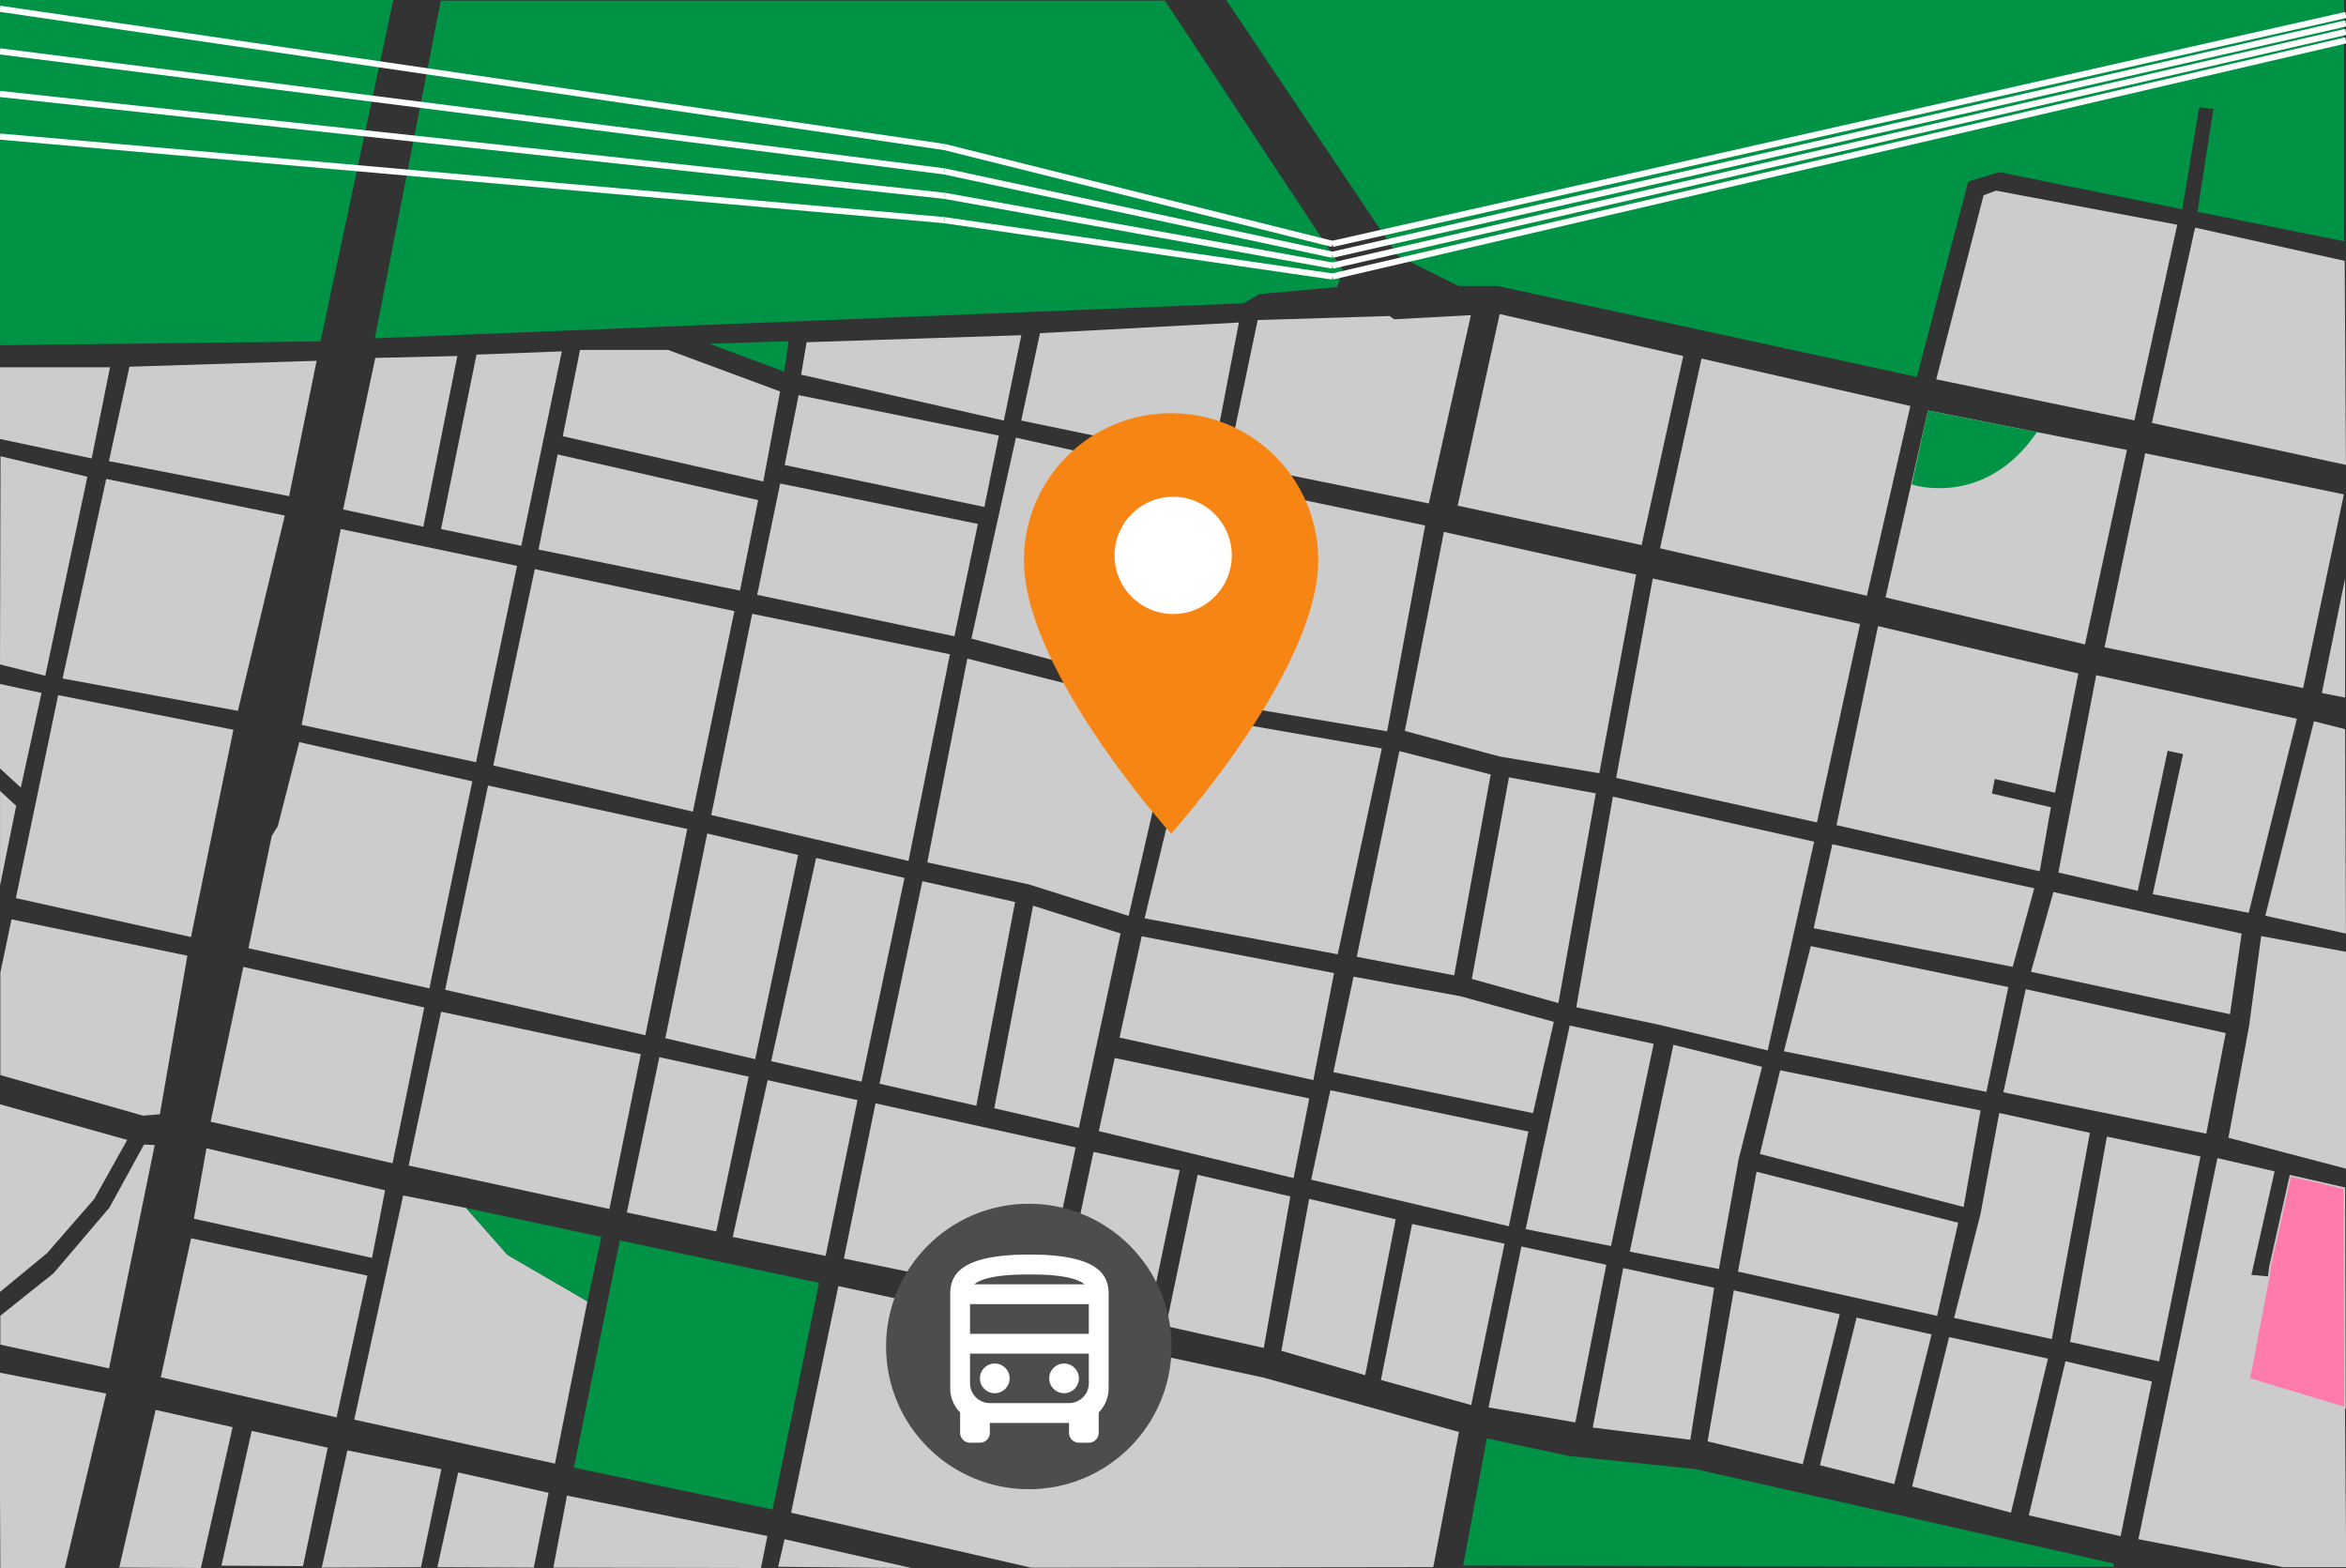 <svg xmlns="http://www.w3.org/2000/svg" xmlns:xlink="http://www.w3.org/1999/xlink" viewBox="0 0 1532 1024"><rect x="0" y="0" width="1532" height="1024" fill="#333333" stroke="none"/><defs><style>.cls-1,.cls-8{fill:none;}.cls-2{clip-path:url(#clip-path);}.cls-3{fill:#ccc;}.cls-4{fill:#009245;}.cls-5{fill:#f78513;}.cls-6{fill:#fff;}.cls-7{fill:#ff7bac;stroke:#ccc;}.cls-7,.cls-8{stroke-miterlimit:10;}.cls-8{stroke:#fff;stroke-width:4px;}.cls-9{fill:#4d4d4d;}</style><clipPath id="clip-path"><rect class="cls-1" width="1532" height="1024"/></clipPath></defs><g id="Capa_1" data-name="Capa 1"><g class="cls-2"><circle class="cls-3" cx="766" cy="512" r="20.419"/><polygon class="cls-4" points="-0.55 225.463 209.292 222.929 256.937 -0.598 -0.043 -0.598 -0.55 225.463"/><polygon class="cls-4" points="244.773 220.902 287.856 0.415 760.761 0.415 876.833 176.297 873.285 187.448 822.598 192.01 811.954 198.093 244.773 220.902"/><polygon class="cls-3" points="-0.358 239.839 71.854 239.839 59.877 299.369 -0.005 286.688 -0.358 239.839"/><polygon class="cls-3" points="84.535 239.486 206.766 235.612 188.801 324.026 71.149 301.13 84.535 239.486"/><polygon class="cls-3" points="0.347 297.96 57.059 311.345 29.584 441.326 -0.005 433.928 0.347 297.96"/><polygon class="cls-3" points="69.388 312.754 185.983 336.707 155.337 464.222 40.856 443.087 69.388 312.754"/><polygon class="cls-3" points="-0.105 446.659 27.124 452.531 13.599 514.286 -0.817 501.116 -0.105 446.659"/><polygon class="cls-3" points="10.36 586.527 124.705 611.937 152.412 476.557 37.98 453.955 10.36 586.527"/><polygon class="cls-3" points="0.024 516.542 10.576 526.233 0.024 578.344 0.024 516.542"/><polygon class="cls-3" points="245.079 233.724 298.677 232.505 276.446 343.965 224.067 332.697 245.079 233.724"/><polygon class="cls-3" points="311.163 231.592 366.893 229.46 340.398 356.45 288.019 345.487 311.163 231.592"/><polygon class="cls-3" points="367.502 284.885 378.77 228.546 436.326 228.546 509.414 255.65 498.451 314.425 367.502 284.885"/><polygon class="cls-3" points="364.152 296.762 495.101 326.606 483.225 385.686 351.666 358.887 364.152 296.762"/><polygon class="cls-3" points="222.544 345.487 337.658 369.545 310.859 497.754 196.963 473.391 222.544 345.487"/><polygon class="cls-3" points="349.23 371.677 479.57 399.085 452.467 530.035 322.126 499.886 349.23 371.677"/><polygon class="cls-3" points="195.44 484.659 308.422 510.24 280.405 645.453 162.246 619.263 177.473 545.87 181.432 539.475 195.44 484.659"/><polygon class="cls-3" points="0.235 635.099 7.543 600.382 122.352 624.135 104.385 727.677 93.422 728.59 0.235 702.096 0.235 635.099"/><polygon class="cls-3" points="-0.679 720.977 83.068 744.426 61.446 783.102 30.688 818.428 -0.374 844.008 -0.679 720.977"/><polygon class="cls-3" points="101.035 747.776 94.031 747.471 71.495 788.583 34.951 831.523 0.235 859.235 0.235 878.116 71.191 893.647 101.035 747.776"/><polygon class="cls-3" points="-0.374 896.388 69.364 910.092 42.26 1024.292 0.235 1024.292 -0.374 896.388"/><polygon class="cls-3" points="77.891 1023.683 78.157 1022.527 101.644 920.751 151.892 932.019 131.184 1023.988 77.891 1023.683"/><polygon class="cls-3" points="144.583 1022.465 164.378 934.455 214.017 945.418 197.877 1022.77 144.583 1022.465"/><polygon class="cls-3" points="104.994 899.434 124.789 808.683 239.902 833.045 219.803 925.623 104.994 899.434"/><polygon class="cls-3" points="126.616 795.892 134.838 749.908 251.475 777.316 242.948 821.473 126.616 795.892"/><polygon class="cls-3" points="158.896 631.444 277.055 657.939 256.347 759.653 137.579 732.549 158.896 631.444"/><polygon class="cls-4" points="800.519 -0.368 912.775 166.916 952.395 186.726 977.708 186.726 1251.746 246.156 1285.313 118.492 1305.673 112.439 1425.083 136.651 1436.089 70.067 1445.412 71.194 1434.988 138.302 1530.736 157.561 1530.736 -0.918 800.519 -0.368"/><polygon class="cls-4" points="463.161 224.453 515.005 222.823 512.071 242.713 463.161 224.453"/><polygon class="cls-3" points="523.157 244.669 526.744 223.475 666.951 218.91 655.539 274.667 523.157 244.669"/><polygon class="cls-3" points="521.527 258.038 512.397 303.687 642.823 331.076 652.279 284.449 521.527 258.038"/><polygon class="cls-3" points="509.462 315.751 494.463 388.464 623.259 415.527 638.584 342.162 509.462 315.751"/><polygon class="cls-3" points="491.203 400.854 464.465 532.258 593.261 562.256 620.324 427.265 491.203 400.854"/><polygon class="cls-3" points="318.715 513.02 448.814 541.388 421.425 676.052 290.673 646.381 318.715 513.02"/><polygon class="cls-3" points="266.87 761.155 288.065 660.727 418.49 688.443 397.948 789.523 266.87 761.155"/><polygon class="cls-3" points="263.284 780.719 231.329 927.122 362.407 955.816 383.601 849.845 331.431 819.521 304.368 788.871 263.284 780.719"/><polygon class="cls-4" points="392.731 807.782 304.368 788.871 331.431 819.521 383.601 849.845 392.731 807.782"/><polygon class="cls-4" points="404.796 810.065 374.798 958.424 504.571 985.814 534.895 837.78 404.796 810.065"/><polygon class="cls-3" points="430.555 690.399 488.92 703.116 467.726 804.196 409.361 791.805 430.555 690.399"/><polygon class="cls-3" points="501.311 705.398 478.486 807.782 539.134 820.173 560.002 718.441 501.311 705.398"/><polygon class="cls-3" points="434.467 678.009 461.857 544.322 521.201 558.343 493.159 691.704 434.467 678.009"/><polygon class="cls-3" points="503.593 693.008 532.939 560.3 590.652 573.342 562.611 706.376 503.593 693.008"/><polygon class="cls-3" points="516.62 987.88 547.466 839.898 825.08 899.638 952.758 935.169 935.969 1023.412 673.583 1023.802 516.62 987.88"/><polygon class="cls-3" points="571.727 720.553 702.467 749.329 681.198 848.582 551.084 821.892 571.727 720.553"/><polygon class="cls-3" points="574.344 707.736 602.347 575.459 662.885 589.06 637.55 722.138 574.344 707.736"/><polygon class="cls-3" points="649.284 723.738 674.619 591.46 731.757 609.595 704.488 736.539 649.284 723.738"/><polygon class="cls-3" points="717.556 738.672 727.957 690.935 854.99 717.345 844.767 769.342 717.556 738.672"/><polygon class="cls-3" points="714.089 752.273 770.361 764.274 749.559 863.483 693.263 850.834 714.089 752.273"/><polygon class="cls-3" points="782.095 767.208 842.633 781.343 825.298 880.284 761.451 866.024 782.095 767.208"/><polygon class="cls-3" points="836.766 882.151 891.525 898.065 911.439 796.277 854.901 782.943 836.766 882.151"/><polygon class="cls-3" points="856.234 770.408 868.769 712.003 998.113 738.939 985.312 800.811 856.234 770.408"/><polygon class="cls-3" points="857.657 705.344 871.169 635.464 745.559 611.462 731.091 677.601 857.657 705.344"/><polygon class="cls-3" points="631.682 430.113 767.694 464.516 737.024 598.127 671.952 577.592 605.547 563.191 631.682 430.113"/><polygon class="cls-3" points="634.349 417.046 663.418 285.835 788.495 313.57 769.027 452.515 634.349 417.046"/><polygon class="cls-3" points="666.885 274.634 679.153 217.562 809.03 210.629 791.696 300.503 666.885 274.634"/><polygon class="cls-3" points="821.298 209.028 907.439 206.362 910.372 208.495 960.51 205.828 933.041 328.772 801.83 302.103 821.298 209.028"/><polygon class="cls-3" points="799.43 315.704 930.641 343.173 905.838 477.584 780.495 456.516 799.43 315.704"/><polygon class="cls-3" points="779.428 467.45 902.372 488.785 873.569 623.196 747.425 599.727 779.428 467.45"/><polygon class="cls-3" points="883.914 637.809 953.59 650.572 1014.688 667.312 1001.088 726.945 870.732 700.162 883.914 637.809"/><polygon class="cls-3" points="886.006 624.836 913.835 490.504 973.468 505.778 949.615 636.972 886.006 624.836"/><polygon class="cls-3" points="961.123 639.273 985.395 507.662 1042.099 518.124 1017.661 655.047 961.123 639.273"/><polygon class="cls-3" points="917.392 477.322 942.919 347.384 1068.463 375.213 1044.401 504.941 979.327 494.061 917.392 477.322"/><polygon class="cls-3" points="951.917 330.226 979.327 205.101 1099.221 232.511 1072.02 355.963 951.917 330.226"/><polygon class="cls-3" points="1084.028 358.081 1111.133 234.17 1247.521 265.148 1219.125 389.059 1084.028 358.081"/><polygon class="cls-3" points="1079.294 377.797 1055.399 507.994 1186.514 537.097 1214.698 407.513 1079.294 377.797"/><polygon class="cls-3" points="1053.254 520.248 1184.676 549.657 1154.348 685.98 1082.97 669.131 1029.36 657.797 1053.254 520.248"/><polygon class="cls-3" points="1025.071 669.744 1079.906 681.692 1052.029 813.726 996.274 802.698 1025.071 669.744"/><polygon class="cls-3" points="1092.773 682.304 1064.283 817.402 1122.488 828.737 1135.355 757.052 1150.672 696.702 1092.773 682.304"/><polygon class="cls-3" points="922.139 799.328 982.489 812.194 960.738 917.577 901.77 901.185 922.139 799.328"/><polygon class="cls-3" points="993.517 814.033 1048.966 825.98 1028.747 928.912 972.073 919.109 993.517 814.033"/><polygon class="cls-3" points="1059.994 828.124 1119.425 840.991 1103.801 940.247 1040.082 932.282 1059.994 828.124"/><polygon class="cls-3" points="1132.228 842.667 1201.415 858.262 1177.255 956.223 1115.096 941.287 1132.228 842.667"/><polygon class="cls-3" points="1188.456 956.882 1212.397 860.458 1261.378 871.441 1236.997 969.182 1188.456 956.882"/><polygon class="cls-3" points="1248.638 970.719 1272.799 873.198 1337.374 887.255 1313.213 987.851 1248.638 970.719"/><polygon class="cls-3" points="1324.854 989.608 1348.795 889.012 1405.244 902.191 1384.817 1003.226 1324.854 989.608"/><polygon class="cls-3" points="1134.919 830.402 1147.088 765.233 1278.778 798.494 1264.987 859.336 1134.919 830.402"/><polygon class="cls-3" points="1149.251 753.605 1162.501 698.982 1293.381 725.212 1282.294 788.218 1149.251 753.605"/><polygon class="cls-3" points="1164.935 686.543 1182.512 617.859 1311.498 644.63 1297.166 713.044 1164.935 686.543"/><polygon class="cls-3" points="1308.253 713.314 1322.855 645.982 1453.464 674.645 1440.755 740.355 1308.253 713.314"/><polygon class="cls-3" points="1305.549 726.835 1364.769 739.814 1339.891 874.479 1276.074 860.688 1293.381 792.545 1305.549 726.835"/><polygon class="cls-3" points="1375.856 742.248 1436.969 755.228 1409.928 889.082 1351.789 876.372 1375.856 742.248"/><polygon class="cls-3" points="1448.056 756.31 1485.373 764.963 1470.23 832.566 1481.587 833.647 1468.878 900.439 1531.343 919.368 1532.154 1023.476 1491.051 1023.476 1396.421 1005.186 1448.056 756.31"/><polygon class="cls-3" points="1476.602 611.315 1468.663 670.321 1455.209 743.01 1532.229 763.271 1532.229 621.626 1476.602 611.315"/><polygon class="cls-3" points="1463.848 609.687 1340.927 582.552 1326.274 634.651 1456.251 662.329 1463.848 609.687"/><polygon class="cls-3" points="1314.334 631.395 1328.445 580.109 1196.568 551.346 1184.358 606.159 1314.334 631.395"/><polygon class="cls-3" points="1199.282 538.864 1226.417 408.887 1357.208 439.821 1342.012 517.699 1302.666 508.744 1300.767 518.242 1339.299 527.196 1331.972 568.984 1199.282 538.864"/><polygon class="cls-3" points="1344.183 569.798 1368.876 440.907 1499.938 469.399 1468.461 596.119 1405.78 583.908 1425.588 492.463 1415.548 490.292 1396.011 581.738 1344.183 569.798"/><polygon class="cls-3" points="1479.315 598.019 1511.063 471.027 1531.415 476.182 1531.957 609.687 1479.315 598.019"/><polygon class="cls-3" points="1516.219 452.575 1531.415 377.682 1531.415 455.56 1516.219 452.575"/><polygon class="cls-3" points="1504.008 449.319 1530.601 322.869 1400.895 296.006 1374.303 422.726 1504.008 449.319"/><polygon class="cls-3" points="1231.301 390.164 1258.979 268.057 1388.956 293.835 1361.549 420.827 1231.301 390.164"/><polygon class="cls-3" points="1264.406 247.705 1295.34 127.497 1303.48 124.512 1421.789 146.763 1393.84 274.569 1264.406 247.705"/><polygon class="cls-3" points="1405.237 276.197 1433.457 148.662 1531.143 170.37 1531.957 303.603 1405.237 276.197"/><polygon class="cls-3" points="226.848 947.2 288.23 959.477 274.909 1023.471 210.131 1023.732 226.848 947.2"/><polygon class="cls-3" points="299.201 961.566 358.232 974.888 348.568 1023.732 285.618 1023.471 299.201 961.566"/><polygon class="cls-3" points="370.247 976.716 501.109 1003.097 496.929 1023.993 361.366 1023.732 370.247 976.716"/><polygon class="cls-3" points="508.161 1023.21 512.34 1005.187 595.141 1023.993 508.161 1023.21"/><polygon class="cls-4" points="955.438 1022.376 970.974 939.371 1025.127 950.912 1106.8 959.345 1380.228 1021.044 1380.228 1023.263 955.438 1022.376"/><path class="cls-5" d="M764.753,269.843a96.02,96.02,0,0,0-96.09,96.09c0,72.068,96.09,178.453,96.09,178.453S860.843,438,860.843,365.933A96.02,96.02,0,0,0,764.753,269.843Z"/><circle class="cls-6" cx="766.101" cy="362.708" r="38.288"/><path class="cls-4" d="M1258.979,268.057l-10.549,48.3s47.351,16.11,81.766-34.171C1306.276,277.552,1258.979,268.057,1258.979,268.057Z"/><polygon class="cls-7" points="1530.921 775.891 1495.685 767.848 1482.28 827.596 1481.587 833.647 1468.878 900.439 1531.343 919.368 1530.921 775.891"/><line class="cls-8" y1="5.732" x2="616.716" y2="96.013"/><line class="cls-8" y1="33.552" x2="616.716" y2="111.936"/><line class="cls-8" y1="61.372" x2="616.716" y2="127.859"/><line class="cls-8" y1="89.192" x2="616.716" y2="143.782"/><line class="cls-8" x1="870.101" y1="159.278" x2="616.716" y2="96.013"/><line class="cls-8" x1="870.101" y1="166.372" x2="616.716" y2="111.936"/><line class="cls-8" x1="870.101" y1="173.466" x2="616.716" y2="127.859"/><line class="cls-8" x1="870.101" y1="180.56" x2="616.716" y2="143.782"/><line class="cls-8" x1="870.101" y1="159.278" x2="1531.908" y2="9.756"/><line class="cls-8" x1="870.101" y1="166.372" x2="1531.908" y2="15.285"/><line class="cls-8" x1="870.101" y1="173.466" x2="1531.908" y2="20.814"/><line class="cls-8" x1="870.101" y1="180.56" x2="1531.908" y2="26.343"/><circle class="cls-9" cx="671.83" cy="879.325" r="93.212"/><circle class="cls-6" cx="694.865" cy="900.149" r="9.696"/><circle class="cls-6" cx="649.616" cy="900.149" r="9.696"/><path class="cls-6" d="M683.017,819.583l.019-.042c-1.628-.068-3.21-.119-4.755-.157l-.218-.006-.452-.01q-2.133-.054-4.4-.062c-.329,0-.649,0-.973,0s-.645,0-.973,0q-2.265.009-4.4.062l-.452.01-.218.006c-1.546.038-3.127.089-4.755.157l.018.042c-36.357,2.019-40.936,14.691-40.936,25.62v61.41a22.394,22.394,0,0,0,6.464,15.773V935.7a6.483,6.483,0,0,0,6.464,6.464h6.464a6.483,6.483,0,0,0,6.464-6.464v-6.464H698.1V935.7a6.483,6.483,0,0,0,6.464,6.464h6.464a6.483,6.483,0,0,0,6.464-6.464V922.386q.751-.764,1.428-1.595t1.273-1.724q.6-.893,1.106-1.842.254-.476.487-.962.463-.975.835-2,.186-.511.347-1.034.321-1.047.542-2.133t.333-2.209q.113-1.122.113-2.274V845.2C723.954,834.274,719.374,821.6,683.017,819.583Zm-17.762,12.793,0,.028c2.431-.072,4.754-.11,6.981-.118,2.227.008,4.549.046,6.981.118l0-.028c15.342.475,24.809,2.762,29.019,6.363H636.235C640.446,835.138,649.912,832.851,665.255,832.376Zm45.771,71.005A12.966,12.966,0,0,1,698.1,916.309H646.384a12.966,12.966,0,0,1-12.928-12.928V883.988h77.57ZM652.137,871.06H633.456V851.668h77.57V871.06H652.137Z"/></g></g></svg>